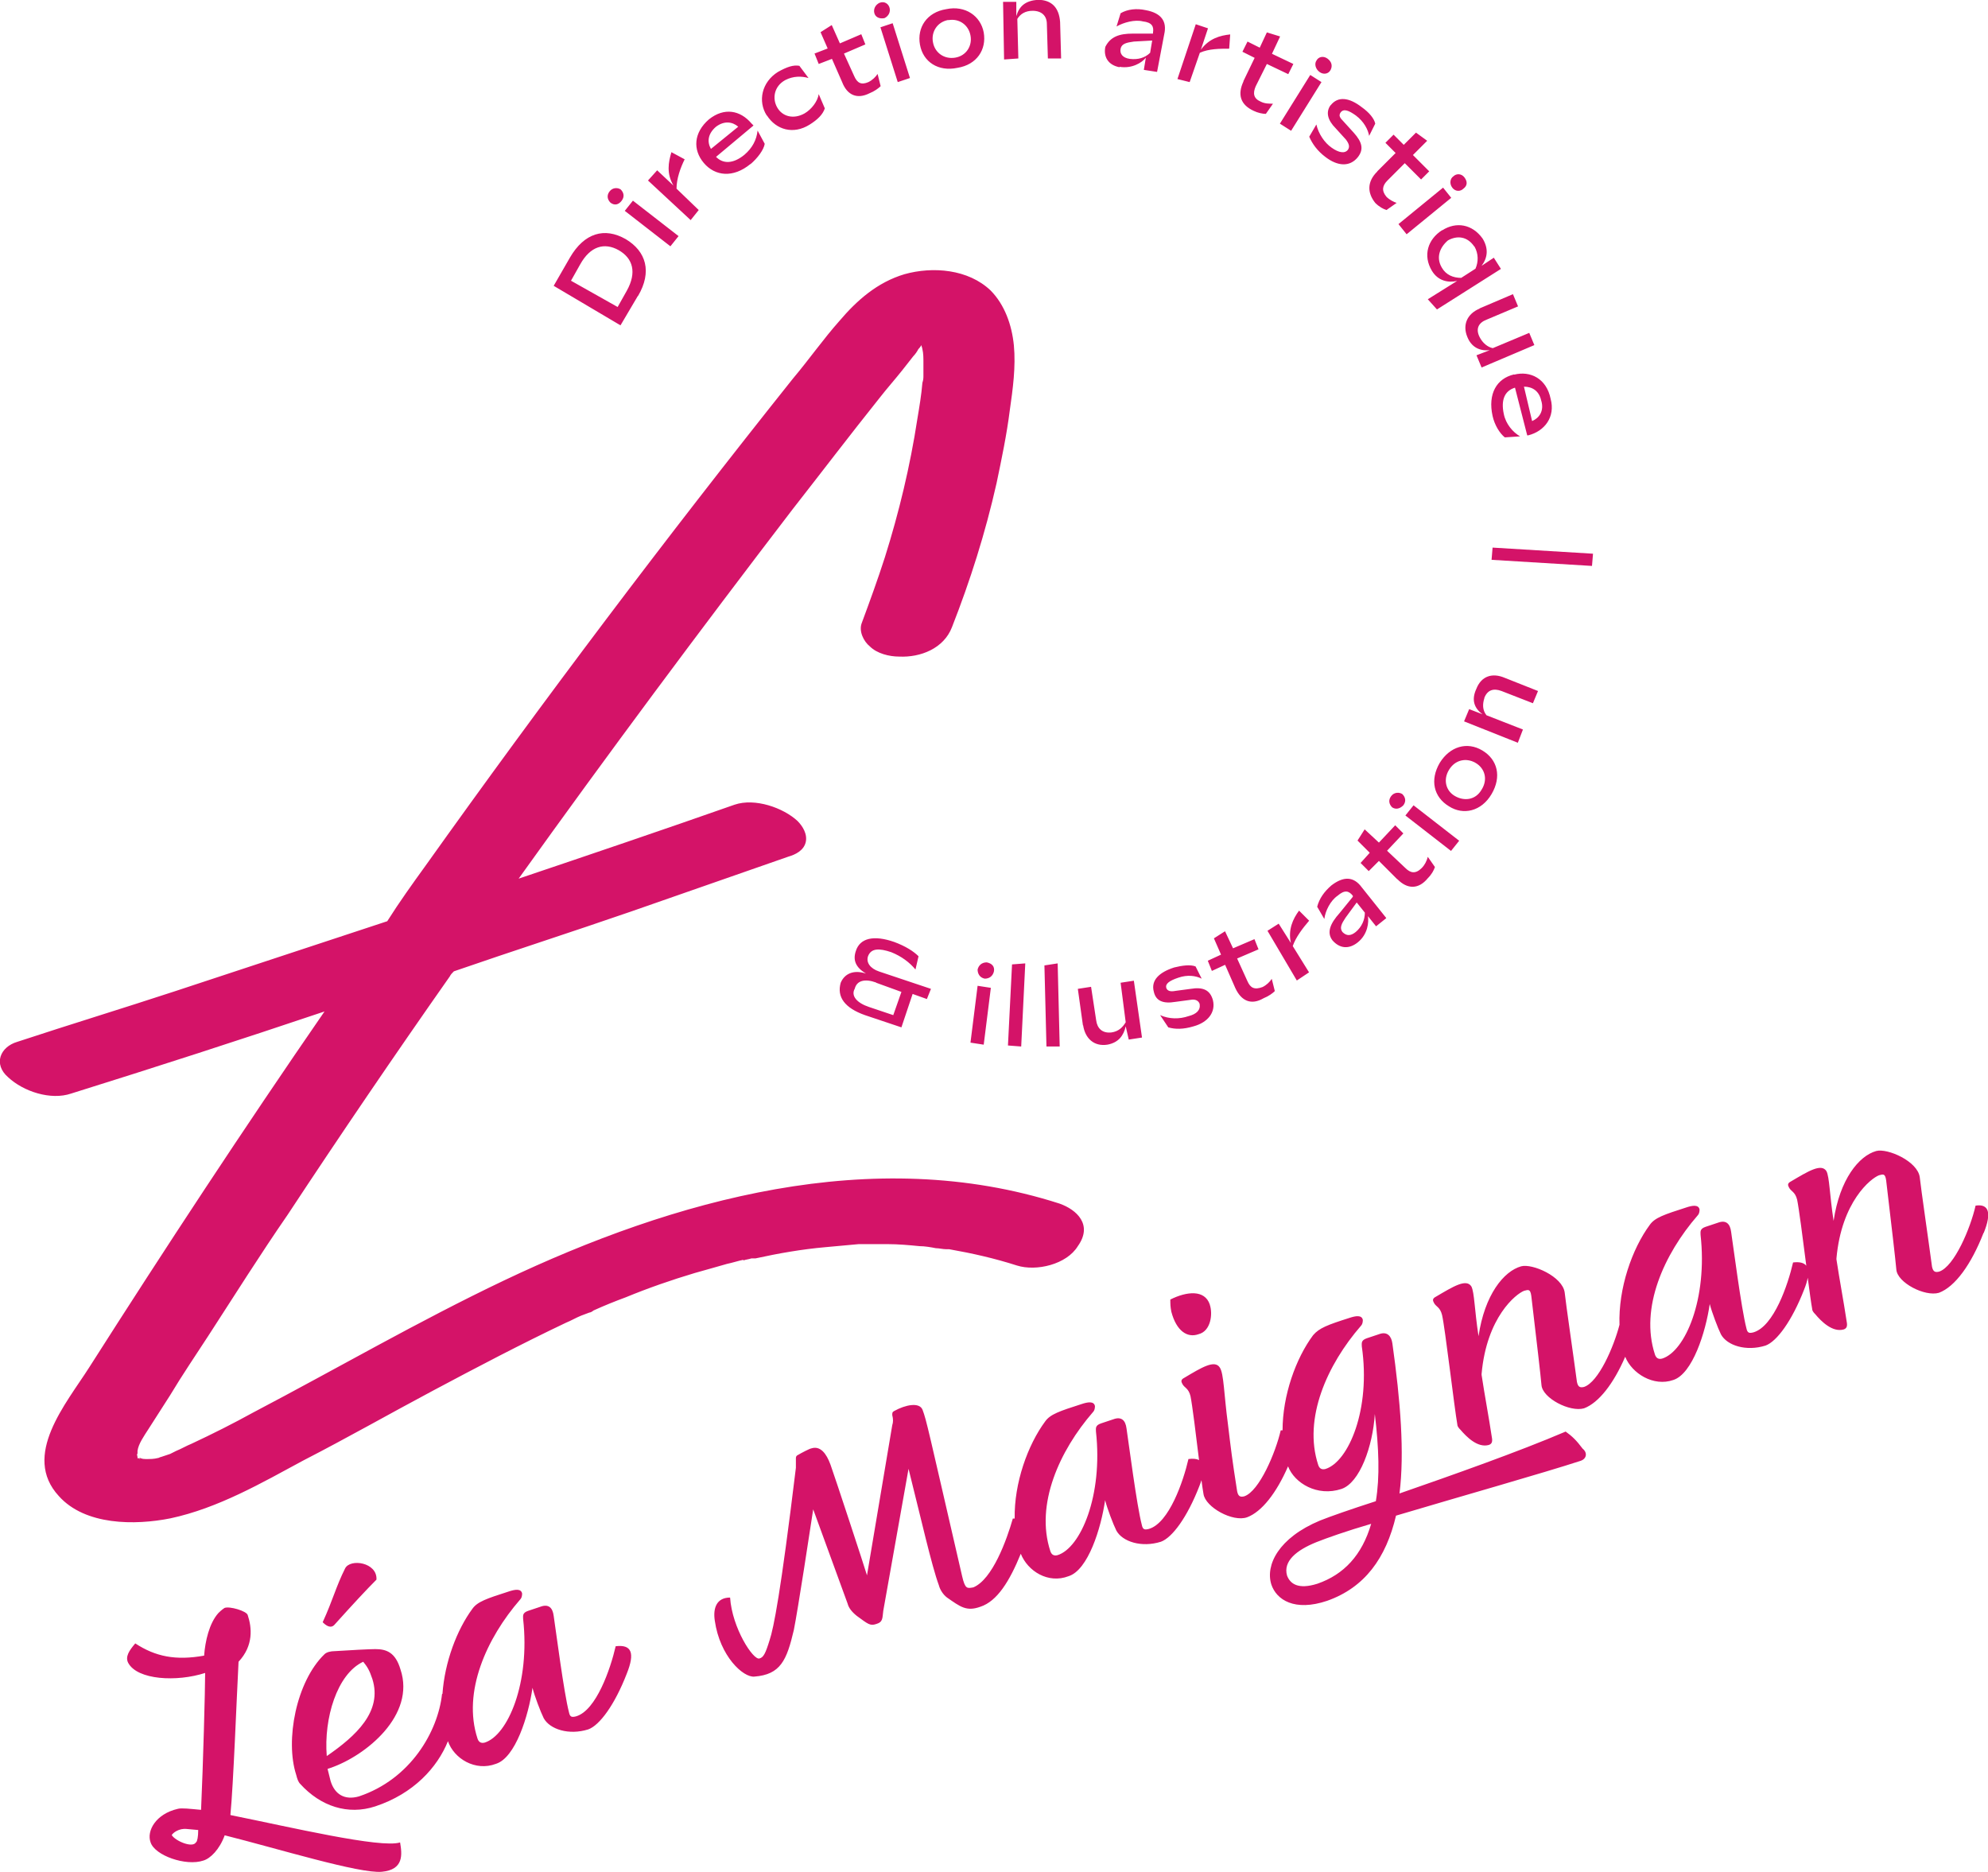 <?xml version="1.0" encoding="UTF-8"?> <svg xmlns="http://www.w3.org/2000/svg" viewBox="0 0 97.59 91.89"><path d="m36.49 61.87c.15-.05.25-.05.4-.1h.2c1.14-.25 2.29-.45 3.43-.55.55-.05 1.09-.1 1.64-.15h1.39c.55 0 1.09.05 1.59.1.25 0 .55.05.8.1.15 0 .35.05.5.05h.15c1.14.2 2.24.45 3.33.8.95.3 2.44-.05 2.99-.95.75-1.05-.05-1.79-.9-2.09-9.16-2.94-18.91-.2-27.28 3.78-4.18 1.99-8.21 4.33-12.29 6.47-1 .55-1.99 1.05-3.04 1.54-.25.1-.5.25-.75.35-.1.05-.2.1-.3.15-.15.05-.3.1-.45.15-.05 0-.1.05-.15.05-.2.05-.35.05-.55.05h-.05s-.2 0-.25-.05h-.05s-.05 0 .05.05c0 0-.05 0-.1-.05h-.05s.04 0 .04.04c-.01-.01-.03-.03-.04-.04v-.05s-.05-.2 0-.15v-.15c.05-.35.3-.7.55-1.09.35-.55.7-1.1 1.05-1.64.6-1 1.24-1.94 1.89-2.94 1.29-1.99 2.54-3.98 3.88-5.92 2.59-3.93 5.23-7.81 7.96-11.7.05-.1.1-.15.2-.25 2.89-1 5.82-1.94 8.71-2.94 2.59-.9 5.13-1.79 7.71-2.69.35-.1.75-.3.85-.7s-.15-.8-.4-1.05c-.7-.65-2.09-1.14-3.09-.8-3.53 1.24-7.07 2.44-10.6 3.63 4.38-6.12 8.86-12.14 13.44-18.12 1.44-1.84 2.84-3.68 4.28-5.48.35-.45.75-.9 1.1-1.34.2-.25.35-.45.55-.7.1-.1.2-.25.25-.35 0 0 .1-.1.15-.2 0 .05.05.15.05.2.05.2.05.45.05.65v.65c0 .1 0 .2-.05.35-.05.6-.15 1.19-.25 1.79-.35 2.29-.9 4.58-1.59 6.77-.35 1.09-.75 2.19-1.14 3.24-.15.4.1.9.4 1.14.35.35.95.5 1.44.5 1.05.05 2.19-.4 2.59-1.44.9-2.29 1.64-4.63 2.19-7.07.25-1.19.5-2.39.65-3.58.15-1.05.3-2.14.2-3.19-.1-1-.45-1.99-1.14-2.69-1.1-1.05-2.84-1.19-4.23-.8-1.34.4-2.34 1.29-3.19 2.29-.8.9-1.49 1.89-2.29 2.84-6.27 7.86-12.24 15.78-18.02 23.89-.65.9-1.29 1.79-1.89 2.74-3.48 1.14-6.92 2.29-10.4 3.43-2.59.85-5.18 1.64-7.76 2.49-.85.25-1.19 1.1-.45 1.74.75.7 2.09 1.14 3.09.8 4.13-1.29 8.31-2.64 12.44-4.03-3.98 5.77-7.81 11.6-11.55 17.47-1.14 1.79-3.33 4.33-1.49 6.32 1.29 1.44 3.73 1.44 5.48 1.09 2.34-.5 4.48-1.74 6.52-2.84 2.14-1.1 4.23-2.29 6.37-3.43s4.33-2.29 6.52-3.33c.25-.1.5-.25.75-.35.15-.05.25-.1.4-.15.05 0 .15-.05.2-.1.55-.25 1.05-.45 1.59-.65 1.09-.45 2.24-.85 3.38-1.19.55-.15 1.05-.3 1.59-.45.25-.05.55-.15.8-.2zm-29.65 9.76s.02.01.02.01-.02 0-.02-.01zm24.48-57.1c.7-1.19.4-2.19-.6-2.79-1.05-.6-2.04-.3-2.74.9l-.8 1.39 3.28 1.94.85-1.44zm-3.29-.75.45-.8c.5-.9 1.19-1.09 1.89-.7.7.4.9 1.09.4 1.99l-.45.8zm4.88-1.69-2.24-1.74.4-.5 2.24 1.74zm-2.94-2.14c-.15-.15-.2-.35-.05-.55s.4-.2.55-.1c.15.15.2.35.05.55s-.35.25-.55.1zm3.93.85-2.09-1.94.45-.5.8.75c-.35-.6-.25-1.14-.1-1.64l.65.35c-.2.4-.4.95-.4 1.44l1.09 1.05-.4.5zm2.94-2.74c.35-.3.65-.7.7-1l-.35-.65c-.05.45-.25.85-.65 1.19-.55.45-1.05.45-1.39.1l1.84-1.54-.1-.1c-.55-.65-1.34-.8-2.09-.2-.75.65-.8 1.49-.25 2.14s1.44.75 2.29.05zm-1.69-1.84c.4-.3.8-.25 1.09 0l-1.34 1.09c-.2-.35-.15-.75.25-1.09zm2.49-.55c-.45-.7-.25-1.64.55-2.14.45-.25.75-.35 1.05-.3l.45.6c-.35-.1-.75-.1-1.14.1-.55.3-.65.9-.4 1.34.25.45.8.6 1.34.3.35-.2.65-.6.7-.95l.3.7c-.1.3-.35.55-.75.8-.8.5-1.64.25-2.09-.45zm2.34-3.04.65-.25-.35-.8.55-.35.4.9 1.05-.45.2.5-1.05.45.5 1.1c.15.35.35.45.7.3.2-.1.35-.25.45-.4l.15.6c-.1.1-.3.25-.55.35-.6.3-1.09.1-1.34-.55l-.5-1.14-.65.25-.2-.5zm2.94-1.99c-.05-.2.05-.4.25-.5.25-.1.45.05.5.25s-.05.4-.25.5c-.25.05-.45-.05-.5-.25zm.3.7.6-.2.85 2.69-.6.2zm3.78 1.99c.95-.15 1.44-.9 1.29-1.74-.15-.8-.9-1.34-1.84-1.14-.95.15-1.44.9-1.29 1.74.15.85.9 1.34 1.84 1.14zm-.45-2.34c.55-.1 1 .25 1.09.75.1.5-.2 1-.75 1.09s-1-.25-1.09-.75c-.1-.5.2-1 .75-1.1zm2.74 1.94-.05-2.84h.65v.7c.15-.5.45-.75 1.05-.8.7 0 1.05.4 1.1 1.09l.05 1.79h-.65l-.05-1.69c0-.4-.25-.65-.7-.65-.35 0-.6.15-.75.4l.05 1.94-.7.05zm5.67.35c.6.1 1.1-.2 1.29-.45l-.1.6.65.1.35-1.84c.15-.65-.15-1.05-.9-1.19-.45-.1-.9-.05-1.24.15l-.2.65c.35-.2.9-.35 1.29-.25.45.05.55.25.5.55v.05h-1c-.65 0-1.09.15-1.34.65-.1.5.15.9.7 1zm.7-1.24.9-.05-.1.6c-.25.25-.6.35-1 .3-.35-.05-.5-.25-.45-.5s.3-.3.65-.35zm2.74 1.99-.6-.15.9-2.69.6.2-.35 1.05c.4-.55.95-.7 1.44-.75l-.05.7c-.45 0-1 0-1.44.2zm2.64-.05.55-1.14-.6-.3.25-.5.6.3.35-.75.65.2-.4.85 1.05.5-.25.5-1.05-.5-.55 1.1c-.15.35-.1.6.25.75.2.1.4.1.6.1l-.35.5c-.15 0-.4-.05-.6-.15-.65-.3-.8-.8-.5-1.44zm1.79 2.09 1.49-2.39.55.35-1.49 2.39zm1.94-2.54c-.2-.15-.25-.4-.15-.55.1-.2.35-.25.55-.1s.25.35.15.55-.35.25-.55.1zm.55 1.64c.35-.45.9-.4 1.54.1.35.25.6.55.65.8l-.3.6c-.05-.3-.25-.7-.65-1-.35-.25-.6-.35-.75-.15-.1.15-.05.25.15.45l.5.55c.4.45.5.8.2 1.19-.4.5-1 .45-1.59 0-.4-.3-.65-.65-.8-1l.35-.6c.1.45.4.9.75 1.14.35.25.65.3.8.1.1-.15.05-.3-.1-.5l-.5-.55c-.4-.4-.5-.8-.25-1.14zm2.29 3.24.9-.9-.5-.5.4-.4.5.5.6-.6.55.4-.7.7.8.8-.4.4-.8-.8-.85.85c-.25.25-.3.5-.05.8.15.15.35.25.5.3l-.5.35c-.15-.05-.35-.15-.55-.35-.4-.5-.4-1.05.1-1.54zm3.68.8c-.15-.2-.1-.45.05-.55.15-.15.4-.15.55.05s.15.4-.05.55c-.15.15-.4.15-.55-.05zm-2.64 1.79 2.19-1.79.4.5-2.19 1.79zm2.14.3c-.7.45-.95 1.24-.5 1.99.3.5.8.6 1.24.5l-1.44.9.45.5 3.14-1.99-.35-.55-.6.4c.3-.4.35-.85.05-1.34-.5-.7-1.29-.85-1.99-.4zm1.59.8c.2.35.2.75.05 1.09l-.7.45c-.4 0-.75-.15-.95-.5-.3-.5-.1-1 .3-1.34.45-.25.95-.2 1.29.3zm.25 3.04 1.64-.7.25.6-1.54.65c-.4.15-.55.45-.35.85.15.3.4.5.65.55l1.79-.75.25.6-2.59 1.1-.25-.6.65-.25c-.5.05-.9-.15-1.1-.65-.25-.6 0-1.14.6-1.39zm1.69 3.24c-.85.2-1.29.95-1.05 2.04.1.45.35.85.6 1.05l.75-.05c-.35-.2-.7-.6-.8-1.1-.15-.7.05-1.14.55-1.29l.6 2.34h.05c.8-.2 1.34-.9 1.1-1.79-.2-1-1-1.39-1.79-1.19zm1.34 1.29c.15.5-.1.85-.45 1l-.4-1.69c.4 0 .75.2.85.7zm2.49 8.11-4.93-.3.05-.6 4.93.3zm-36.88 20.46c-.2.7.2 1.24 1.19 1.59l1.79.6.55-1.64.7.25.2-.5-2.54-.85c-.45-.15-.65-.45-.55-.75.15-.4.55-.4 1.14-.2.5.2.9.5 1.19.85l.15-.65c-.25-.25-.65-.5-1.19-.7-1-.35-1.69-.2-1.89.45-.15.45 0 .8.5 1.1-.6-.2-1.05 0-1.24.45zm1.74 0 1.24.45-.4 1.14-1.19-.4c-.6-.2-.9-.55-.7-.9.1-.4.5-.5 1.05-.3zm5.33-.2c-.25-.05-.35-.25-.35-.45.05-.2.2-.35.45-.35.25.05.4.2.35.45-.05.2-.2.35-.45.35zm-.35.35.65.1-.35 2.79-.65-.1zm1.69-1.05.65-.05-.2 4.08-.65-.05zm1.59.05.65-.1.1 4.08h-.65zm1.89 2.94-.25-1.79.65-.1.25 1.64c.05.4.3.65.75.6.35-.05.55-.25.7-.5l-.25-1.94.65-.1.4 2.79-.65.1-.15-.65c-.1.45-.35.8-.9.9-.65.1-1.09-.3-1.19-.95zm4.48-2.84c.4-.1.8-.15 1.05-.05l.3.6c-.3-.15-.7-.2-1.14-.05-.45.15-.65.3-.6.5.05.15.2.2.45.15l.75-.1c.6-.1.95.05 1.09.55.15.6-.25 1.1-.95 1.29-.5.15-.9.15-1.24.05l-.4-.6c.45.2.95.2 1.39.05.4-.1.6-.3.55-.6-.05-.15-.2-.25-.45-.2l-.75.1c-.6.1-.95-.05-1.05-.5-.15-.55.25-.95 1-1.19zm2.49-1.79.4.85 1.05-.45.2.5-1.05.45.5 1.1c.15.35.35.45.75.3.2-.1.35-.25.45-.4l.15.6c-.1.1-.3.25-.55.35-.6.35-1.09.15-1.39-.5l-.5-1.14-.65.3-.2-.5.65-.3-.35-.8.55-.35zm4.13-.5c-.3.35-.65.8-.8 1.24l.8 1.29-.6.4-1.44-2.44.55-.35.6.95c-.15-.65.1-1.19.4-1.59l.5.5zm3.78-.15-1.19-1.49c-.4-.55-.9-.55-1.49-.1-.35.3-.6.65-.7 1.05l.35.6c.05-.4.3-.9.65-1.14.35-.3.55-.25.75 0v.05l-.65.8c-.45.5-.65.95-.35 1.34.35.4.8.45 1.24.1.5-.4.55-1 .5-1.29l.4.5.5-.4zm-1.49.7c-.25.2-.45.2-.65 0-.15-.2-.05-.4.15-.7l.55-.75.4.5c0 .35-.15.7-.45.95zm2.04-2.59-.9-.9-.5.5-.4-.4.45-.5-.6-.6.35-.55.7.65.8-.85.4.4-.8.85.9.85c.25.25.5.3.8 0 .15-.15.25-.35.3-.55l.35.5c-.05.15-.15.35-.35.55-.45.55-1 .55-1.49.05zm-.25-3.53c-.15-.15-.2-.35-.05-.55s.4-.2.55-.1c.15.15.2.35.05.55-.2.2-.4.2-.55.1zm2.89 2.14-2.24-1.74.4-.5 2.24 1.74zm1.99-2.79c.5-.85.3-1.69-.45-2.14s-1.59-.2-2.09.6c-.5.85-.3 1.69.45 2.14.7.45 1.59.25 2.09-.6zm-2.09-1.19c.3-.5.85-.6 1.29-.35.45.25.65.8.3 1.34-.3.5-.85.55-1.29.3-.45-.25-.6-.8-.3-1.29zm1.74-3.53c-.1.3-.1.6.1.85l1.79.7-.25.65-2.64-1.05.25-.6.65.25c-.4-.3-.55-.7-.3-1.24.25-.65.8-.8 1.39-.55l1.64.65-.25.6-1.54-.6c-.4-.15-.7-.05-.85.35zm-61.56 54.83c.15-1.54.3-5.62.4-7.52.75-.8.65-1.69.45-2.29-.05-.2-.9-.45-1.14-.35-.15.1-.25.2-.3.25-.45.5-.65 1.39-.7 2.09-1.39.25-2.39.05-3.38-.6-.3.35-.5.65-.35.95.45.85 2.39.95 3.78.5 0 .8-.1 4.53-.2 6.72-.55-.05-.95-.1-1.14-.05-1.09.25-1.54 1.09-1.34 1.64.2.65 1.74 1.19 2.59.9.35-.1.8-.55 1.05-1.24 2.59.65 6.62 1.89 7.71 1.79s1-.85.9-1.44c-.95.3-5.38-.75-8.31-1.34zm-1.69 1.34c-.15.3-1-.05-1.19-.35.05-.1.35-.35.75-.3l.55.05c0 .35-.05.55-.1.6zm6.22-10.8c.5-1.09.65-1.74 1.1-2.64.25-.5 1.59-.3 1.54.55-.5.5-1.14 1.19-2.04 2.19-.2.25-.45.05-.6-.1zm14.38 1.19c-.25 1.09-.95 3.14-1.94 3.43-.2.05-.3.05-.35-.2-.25-.95-.65-4.08-.75-4.73-.05-.4-.25-.6-.65-.45l-.6.2c-.3.1-.25.25-.25.4.35 3.14-.75 5.72-1.89 6.07-.2.05-.3-.05-.35-.2-.75-2.29.45-4.93 2.09-6.82.1-.1.1-.25.1-.3-.05-.25-.35-.2-.65-.1-1.09.35-1.54.5-1.79.85-.76 1.03-1.36 2.61-1.47 4.18 0 0-.01 0-.02 0-.2 1.84-1.54 4.18-4.08 5.03-.7.2-1.19-.1-1.39-.75-.05-.2-.1-.4-.15-.6l.15-.05c1.74-.6 4.18-2.59 3.43-4.83-.25-.85-.7-1-1.24-1-.25 0-1.24.05-1.99.1-.2 0-.4.05-.5.15-1.39 1.34-1.94 4.23-1.39 5.92.05.2.1.35.2.45 1 1.1 2.34 1.54 3.68 1.1 1.88-.62 3.05-1.91 3.57-3.2.29.85 1.34 1.5 2.36 1.11.95-.3 1.59-2.34 1.79-3.73.1.4.4 1.19.55 1.49.3.55 1.24.85 2.19.55.55-.2 1.29-1.19 1.89-2.74.4-1 .25-1.44-.55-1.34zm-12.39.75c.2.25.3.4.45.85.5 1.59-.8 2.79-2.24 3.78-.15-1.84.5-4.03 1.79-4.63zm41.56-17.52c.15.45.05 1.29-.55 1.44-.55.2-1.09-.15-1.34-1.1-.05-.25-.05-.4-.05-.6.8-.4 1.69-.5 1.94.25zm17.47 6.22c-2.34 1-5.57 2.14-8.16 3.04.25-1.99.05-4.53-.35-7.37-.05-.35-.25-.6-.65-.45l-.6.2c-.3.1-.25.25-.25.4.45 3.09-.65 5.67-1.79 6.02-.2.05-.3-.05-.35-.2-.75-2.29.45-4.93 2.09-6.82.1-.1.1-.25.1-.3-.05-.25-.35-.2-.65-.1-1.1.35-1.49.5-1.79.85-.85 1.14-1.5 2.96-1.5 4.67-.03 0-.06 0-.09 0-.25 1.09-1.05 2.99-1.79 3.24-.2.05-.3 0-.35-.25-.25-1.59-.3-2.04-.45-3.28-.2-1.49-.2-2.49-.4-2.79-.25-.4-.9 0-1.74.5-.2.1-.15.2-.1.3.1.2.3.2.4.6.09.44.27 1.9.42 3.14-.12-.06-.29-.08-.52-.05-.25 1.09-.95 3.14-1.94 3.43-.2.05-.3.05-.35-.2-.25-.95-.65-4.08-.75-4.73-.05-.4-.25-.6-.65-.45l-.6.2c-.3.1-.25.25-.25.4.35 3.14-.75 5.72-1.89 6.07-.2.05-.3-.05-.35-.2-.75-2.29.45-4.93 2.09-6.82.1-.1.1-.25.1-.3-.05-.25-.35-.2-.65-.1-1.09.35-1.54.5-1.79.85-.86 1.16-1.53 3.03-1.5 4.77-.03 0-.06 0-.09 0-.3 1.05-1 2.99-1.94 3.38-.3.05-.4.1-.55-.55-1.69-7.32-1.74-7.62-1.94-8.16-.15-.4-.85-.25-1.39.05-.1.05-.1.1-.1.2.05.2.05.35 0 .5l-1.24 7.37c-.1-.35-1.59-4.88-1.79-5.43s-.5-.95-.95-.8c-.05 0-.45.2-.7.35-.05.05-.05.1-.05.15v.45c-.75 6.17-1.09 7.86-1.29 8.46-.2.65-.3.85-.5.9-.3.1-1.34-1.49-1.44-2.99-.65 0-.85.5-.75 1.14.25 1.74 1.39 2.79 1.94 2.74 1.29-.1 1.59-.8 1.94-2.29.2-1 .8-4.93.95-5.92l1.69 4.63c.05.2.2.4.45.6.55.4.65.5.95.4.35-.1.3-.3.35-.65l1.24-6.97c.6 2.39 1.14 4.78 1.49 5.72.05.2.2.45.4.6.65.45.95.7 1.64.45.82-.27 1.43-1.25 1.98-2.6.34.85 1.34 1.49 2.35 1.1.95-.3 1.59-2.34 1.79-3.73.1.4.4 1.19.55 1.49.3.55 1.24.85 2.19.55.55-.2 1.29-1.19 1.89-2.74.04-.1.07-.19.1-.28.04.29.07.52.1.68.1.65 1.44 1.39 2.14 1.14.72-.27 1.44-1.19 2.01-2.5.32.83 1.44 1.5 2.62 1.11.9-.3 1.54-2.09 1.64-3.68.2 1.69.25 3.09.05 4.28-1.24.4-2.24.75-2.74.95-2.04.85-2.69 2.19-2.39 3.14.25.75 1.14 1.34 2.74.8 1.84-.65 2.89-2.09 3.38-4.18 3.19-.95 7.22-2.09 9.06-2.69.3-.1.35-.4.1-.6-.3-.4-.5-.6-.85-.85zm-12.19 7.47c-.95.3-1.34 0-1.49-.4-.2-.7.45-1.24 1.44-1.64.5-.2 1.49-.55 2.69-.9-.45 1.54-1.34 2.49-2.64 2.94zm32.7-17.22c-.6 1.54-1.39 2.64-2.19 2.94-.7.2-2.04-.5-2.09-1.14-.05-.55-.2-1.84-.5-4.38-.05-.35-.15-.3-.35-.25-.4.15-1.84 1.29-2.09 4.08v.05c.15 1 .35 2.04.5 3.04.05.25 0 .35-.15.4-.55.15-1.1-.4-1.39-.75-.05-.05-.15-.15-.15-.25-.05-.27-.13-.85-.22-1.54-.03.17-.09.37-.18.59-.6 1.54-1.34 2.54-1.89 2.74-.95.3-1.89 0-2.19-.55-.15-.3-.45-1.1-.55-1.49-.2 1.39-.85 3.43-1.79 3.73-.97.34-2.03-.32-2.36-1.14-.57 1.32-1.3 2.26-2.02 2.53-.7.2-2.04-.5-2.09-1.14-.05-.55-.2-1.84-.5-4.38-.05-.35-.15-.3-.35-.25-.4.15-1.84 1.29-2.09 4.08v.05c.15 1 .35 2.04.5 3.04.05.25 0 .35-.15.4-.55.15-1.09-.4-1.39-.75-.05-.05-.15-.15-.15-.25-.15-.85-.6-4.73-.75-5.38-.1-.4-.3-.4-.4-.6-.05-.1-.1-.2.1-.3.85-.5 1.49-.9 1.74-.5.15.3.15 1.14.35 2.44.3-2.04 1.24-3.19 2.09-3.43.55-.15 2.04.5 2.14 1.29.05.5.45 3.24.6 4.38.05.25.15.3.35.25.71-.24 1.45-1.94 1.74-3.05-.06-1.78.61-3.72 1.49-4.91.25-.35.7-.5 1.79-.85.3-.1.6-.15.65.1 0 .05 0 .2-.1.3-1.64 1.89-2.84 4.53-2.09 6.82.05.15.15.25.35.2 1.14-.35 2.24-2.94 1.89-6.07 0-.15-.05-.3.25-.4l.6-.2c.4-.15.6.05.65.45.1.65.5 3.78.75 4.73.05.25.15.25.35.2 1-.3 1.69-2.34 1.94-3.43.33-.04.54.02.65.16-.17-1.35-.37-2.86-.45-3.24-.1-.4-.3-.4-.4-.6-.05-.1-.1-.2.1-.3.85-.5 1.49-.9 1.74-.5.15.3.15 1.14.35 2.44.3-2.04 1.24-3.19 2.09-3.43.55-.15 2.04.5 2.14 1.29.05.5.45 3.24.6 4.38.05.25.15.3.35.25.75-.25 1.54-2.14 1.79-3.24.65-.1.8.35.4 1.34z" fill="#d41368"></path></svg> 